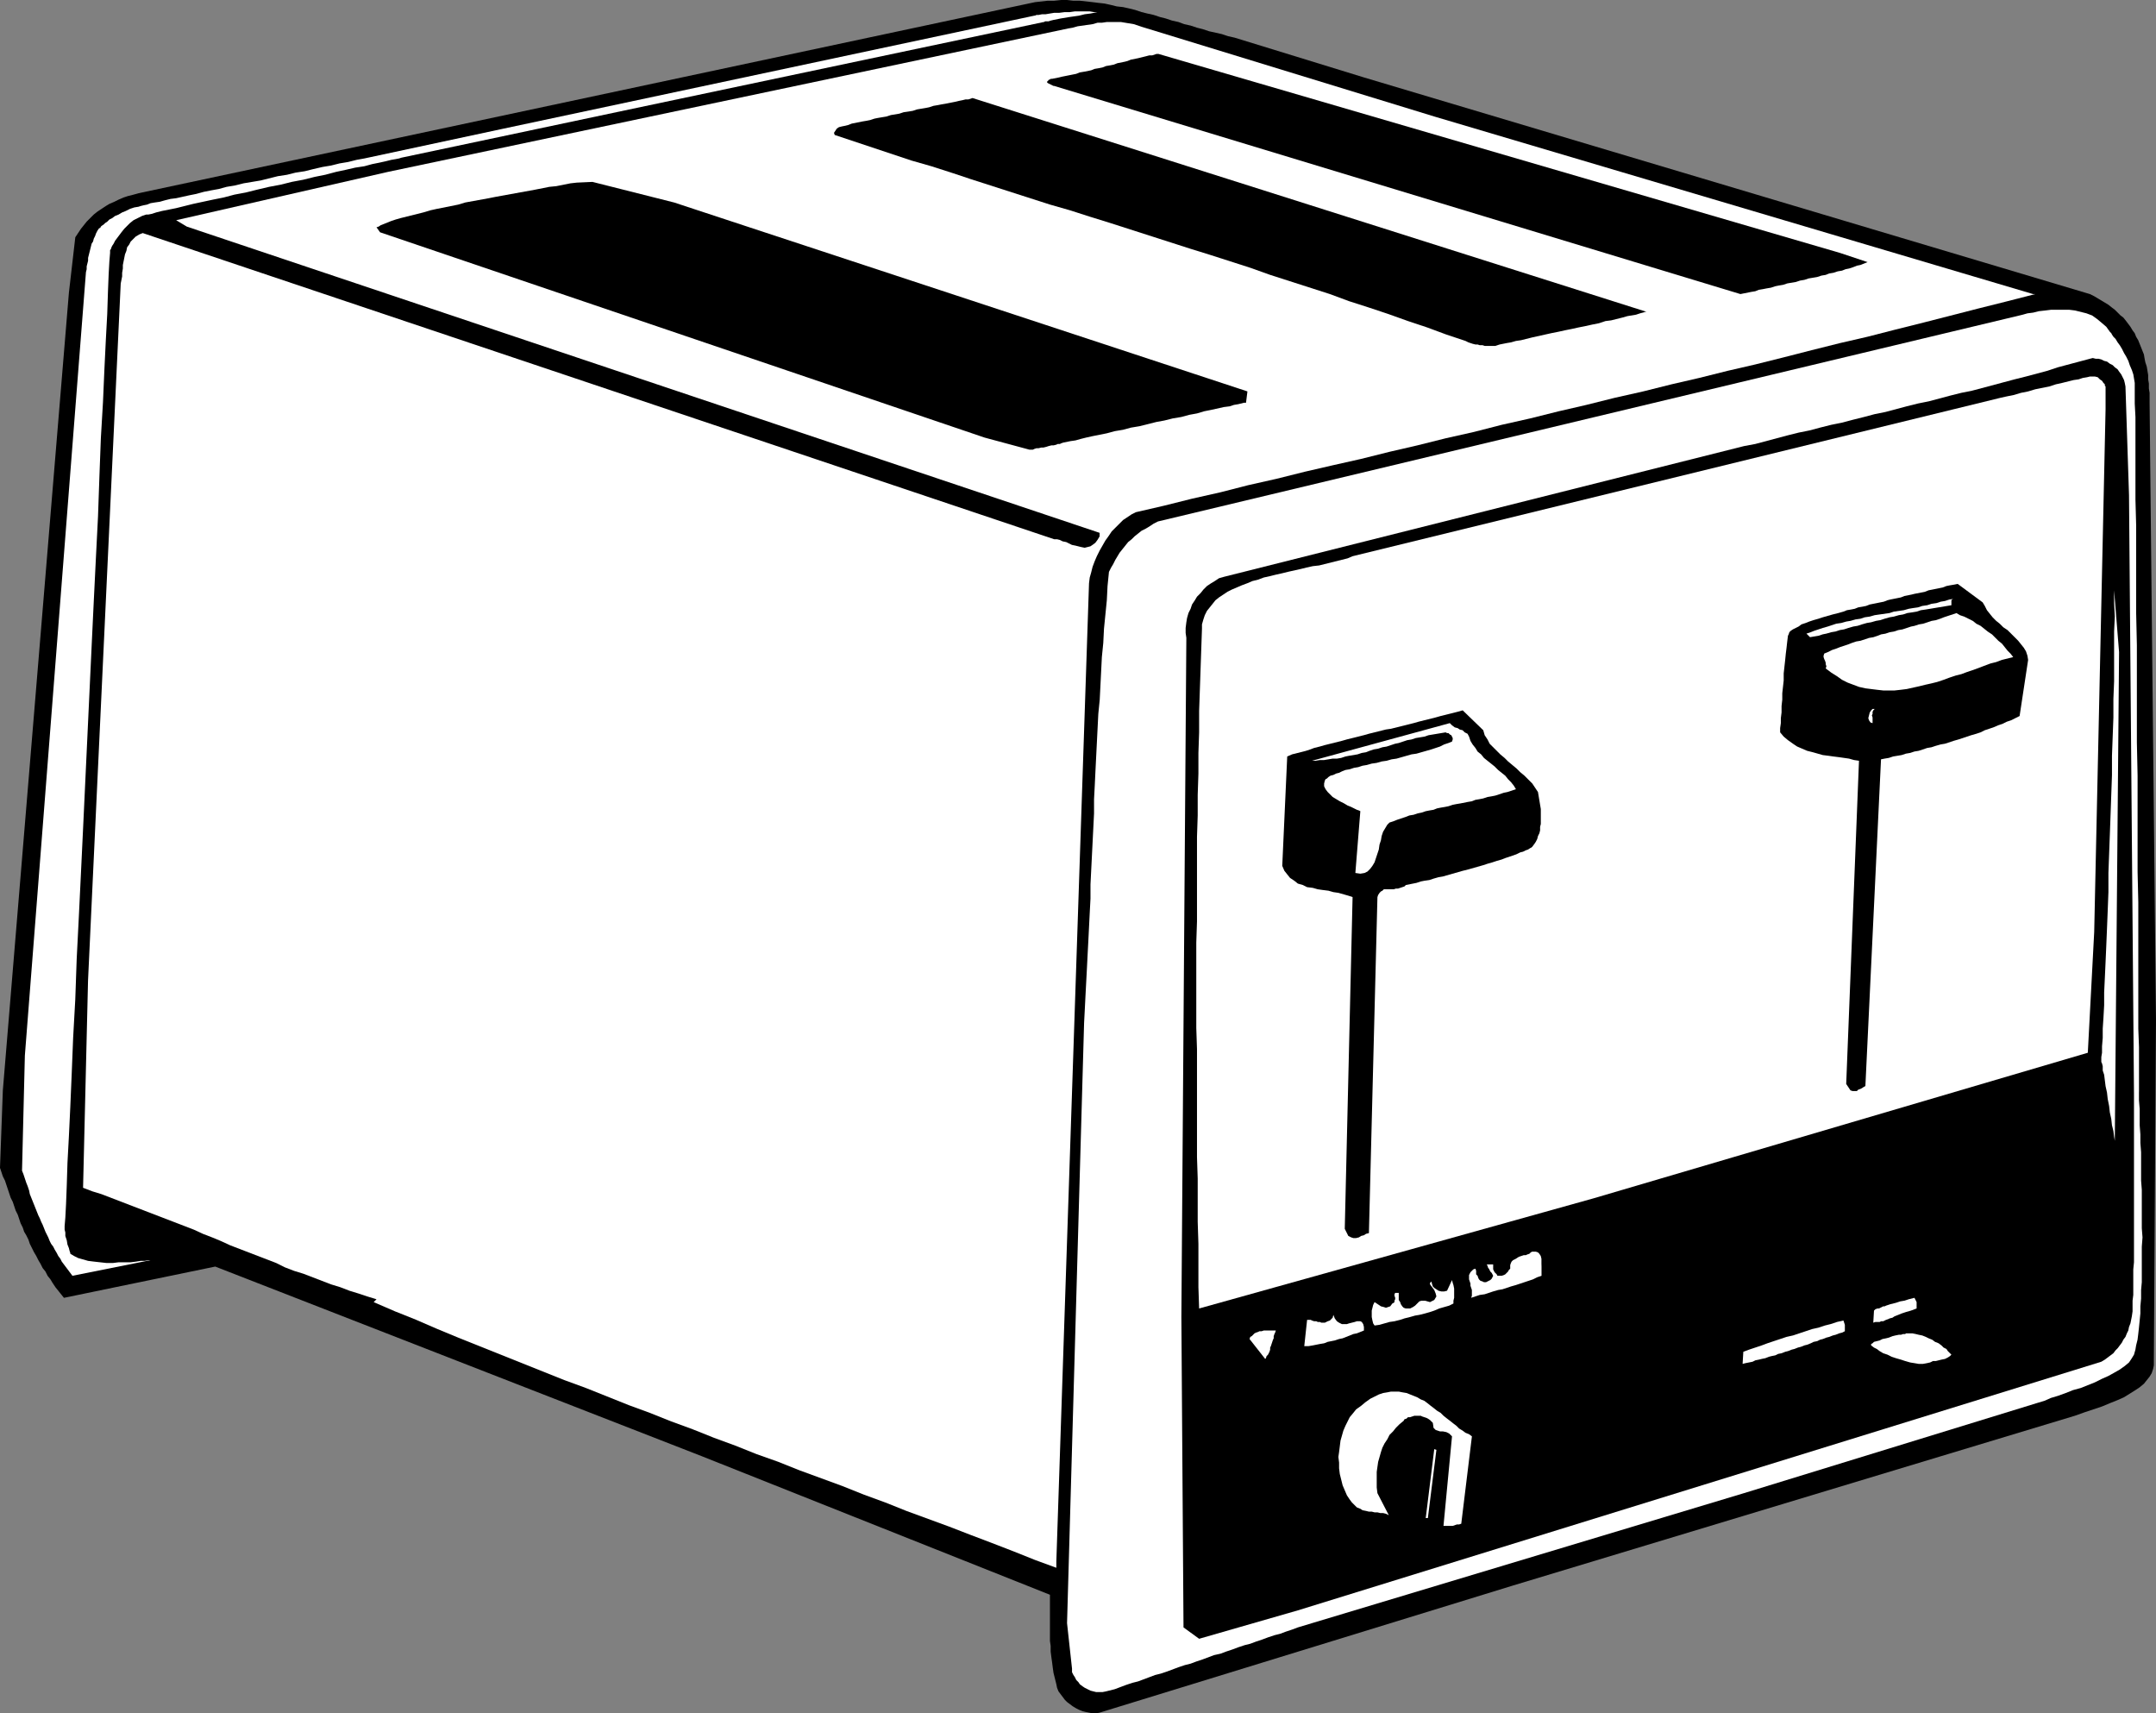 <?xml version="1.0" encoding="UTF-8" standalone="no"?>
<svg
   version="1.0"
   width="129.766mm"
   height="103.11mm"
   id="svg25"
   sodipodi:docname="Toaster 05.wmf"
   xmlns:inkscape="http://www.inkscape.org/namespaces/inkscape"
   xmlns:sodipodi="http://sodipodi.sourceforge.net/DTD/sodipodi-0.dtd"
   xmlns="http://www.w3.org/2000/svg"
   xmlns:svg="http://www.w3.org/2000/svg">
  <rect width="100%" height="100%" fill="#808080" stroke="none"/>
  <sodipodi:namedview
     id="namedview25"
     pagecolor="#ffffff"
     bordercolor="#000000"
     borderopacity="0.25"
     inkscape:showpageshadow="2"
     inkscape:pageopacity="0.0"
     inkscape:pagecheckerboard="0"
     inkscape:deskcolor="#d1d1d1"
     inkscape:document-units="mm" />
  <defs
     id="defs1">
    <pattern
       id="WMFhbasepattern"
       patternUnits="userSpaceOnUse"
       width="6"
       height="6"
       x="0"
       y="0" />
  </defs>
  <path
     style="fill:#000000;fill-opacity:1;fill-rule:evenodd;stroke:none"
     d="m 310.272,17.611 165.155,49.279 0.97,0.485 0.808,0.485 0.808,0.485 0.808,0.485 0.808,0.485 0.808,0.646 0.646,0.485 0.646,0.646 0.646,0.646 0.646,0.485 0.646,0.808 0.485,0.646 0.485,0.646 0.485,0.808 0.485,0.646 0.323,0.808 0.485,0.808 0.323,0.808 0.323,0.808 0.323,0.808 0.323,0.808 0.162,0.969 0.162,0.808 0.323,0.969 0.162,0.969 0.162,0.969 v 0.969 l 0.162,0.969 v 1.131 l 0.162,0.969 v 1.131 1.131 l 1.454,140.404 -0.485,77.553 v 0.969 l -0.162,0.808 -0.323,0.969 -0.485,0.808 -0.646,0.808 -0.646,0.808 -0.97,0.808 -0.97,0.646 -1.293,0.808 -1.293,0.808 -1.454,0.646 -1.616,0.646 -1.939,0.808 -1.939,0.646 -1.939,0.646 -2.262,0.808 -127.825,38.615 -94.051,28.921 -0.808,0.162 h -0.808 l -0.808,-0.162 -0.808,-0.162 -0.646,-0.162 -0.808,-0.323 -0.646,-0.323 -0.808,-0.485 -0.646,-0.485 -0.646,-0.485 -0.485,-0.485 -0.485,-0.646 -0.485,-0.646 -0.485,-0.646 -0.323,-0.808 -0.162,-0.808 -0.323,-1.293 -0.323,-1.293 -0.162,-1.131 -0.162,-1.293 -0.162,-1.131 -0.162,-1.293 V 374.357 l -0.162,-1.131 v -1.293 -1.131 -1.293 -1.293 -1.293 -1.454 -1.293 -1.454 l -79.184,-31.506 -110.696,-43.139 -34.421,7.109 -0.646,-0.808 -0.646,-0.808 -0.646,-0.808 -0.646,-0.969 -0.485,-0.808 -0.646,-0.808 -0.485,-0.969 L 9.696,288.402 9.211,287.433 8.726,286.625 8.242,285.655 7.757,284.847 7.272,283.878 6.787,282.909 6.464,281.939 5.979,280.97 5.494,280.162 5.171,279.192 4.686,278.223 4.363,277.254 4.04,276.284 3.555,275.315 3.232,274.345 2.909,273.376 2.424,272.407 2.101,271.437 1.778,270.468 1.454,269.498 1.131,268.529 0.646,267.559 0.323,266.59 0,265.621 0.646,248.009 15.675,66.567 l 1.454,-12.602 0.646,-0.969 0.646,-0.969 0.646,-0.808 0.646,-0.808 0.808,-0.808 0.808,-0.808 0.808,-0.646 0.97,-0.646 0.97,-0.646 0.808,-0.485 1.131,-0.485 0.97,-0.485 1.131,-0.485 0.97,-0.323 1.293,-0.323 1.131,-0.323 203.939,-43.462 1.454,-0.162 1.454,-0.162 h 1.454 L 241.43,0 h 1.293 l 1.454,0.162 h 1.454 l 1.454,0.162 1.454,0.162 1.293,0.162 1.454,0.162 1.454,0.323 1.293,0.323 1.454,0.162 1.454,0.323 1.293,0.323 1.454,0.485 1.293,0.323 1.454,0.323 1.454,0.485 1.293,0.323 1.454,0.485 1.454,0.323 1.293,0.485 1.454,0.323 1.454,0.485 1.293,0.323 1.454,0.485 1.454,0.323 1.454,0.323 1.454,0.485 1.454,0.323 z"
     id="path1" />
  <path
     style="fill:#ffffff;fill-opacity:1;fill-rule:evenodd;stroke:none"
     d="m 486.577,248.494 v 1.777 l 0.162,1.939 v 1.777 1.939 l 0.162,2.1 v 1.939 l 0.162,2.1 v 2.1 2.1 2.262 l 0.162,2.1 v 2.262 2.1 2.1 2.262 l 0.162,2.1 -0.162,2.1 v 2.1 1.939 2.1 1.939 l -0.162,1.777 v 1.939 l -0.162,1.777 v 1.616 l -0.162,1.616 -0.162,1.616 -0.162,1.454 -0.162,1.293 -0.323,1.293 -0.162,0.969 -0.323,1.131 -0.485,0.808 -0.646,0.969 -0.97,0.808 -1.131,0.808 -1.131,0.646 -1.454,0.808 -1.454,0.646 -1.616,0.808 -1.616,0.646 -1.616,0.646 -1.778,0.485 -1.616,0.646 -1.778,0.646 -1.616,0.485 -1.454,0.646 -1.616,0.485 -66.741,20.519 -101.485,30.537 -1.293,0.485 -1.454,0.485 -1.293,0.485 -1.293,0.323 -1.454,0.485 -1.293,0.485 -1.454,0.485 -1.293,0.485 -1.293,0.323 -1.454,0.485 -1.293,0.485 -1.454,0.485 -1.293,0.485 -1.454,0.323 -1.293,0.485 -1.293,0.485 -1.454,0.485 -1.293,0.485 -1.293,0.323 -1.454,0.485 -1.293,0.485 -1.293,0.485 -1.454,0.485 -1.293,0.323 -1.293,0.485 -1.293,0.485 -1.293,0.485 -1.293,0.323 -1.454,0.485 -1.293,0.485 -1.293,0.485 -1.293,0.323 -0.646,0.162 -0.808,0.162 h -0.646 -0.808 l -0.646,-0.162 -0.646,-0.162 -0.646,-0.323 -0.646,-0.323 -0.485,-0.323 -0.646,-0.485 -0.323,-0.485 -0.485,-0.485 -0.323,-0.646 -0.323,-0.485 -0.323,-0.646 v -0.808 l -1.131,-10.34 3.878,-136.526 0.162,-3.07 0.162,-3.231 0.162,-3.07 0.162,-3.07 0.162,-3.231 0.162,-3.07 0.162,-3.231 0.162,-3.231 0.162,-3.07 v -3.231 l 0.162,-3.231 0.162,-3.231 0.162,-3.231 0.162,-3.231 0.162,-3.231 v -3.231 l 0.162,-3.07 0.162,-3.393 0.162,-3.231 0.162,-3.231 0.162,-3.231 0.162,-3.231 0.323,-3.231 0.162,-3.231 0.162,-3.231 0.162,-3.231 0.323,-3.231 0.162,-3.231 0.323,-3.231 0.323,-3.231 0.162,-3.231 0.323,-3.231 0.485,-0.969 0.485,-0.808 0.485,-0.969 0.485,-0.808 0.485,-0.808 0.646,-0.808 0.646,-0.808 0.646,-0.808 0.808,-0.646 0.646,-0.646 0.808,-0.646 0.808,-0.646 0.97,-0.485 0.808,-0.485 0.97,-0.646 0.97,-0.485 196.667,-47.017 1.131,-0.323 1.293,-0.162 1.293,-0.323 1.454,-0.162 1.293,-0.162 h 1.454 1.293 1.454 l 1.293,0.162 1.293,0.323 1.293,0.323 1.293,0.485 1.131,0.808 0.97,0.808 1.131,0.969 0.808,1.131 0.162,0.162 0.162,0.162 0.162,0.323 0.323,0.485 0.485,0.485 0.485,0.808 0.485,0.646 0.485,0.808 0.485,0.969 0.485,0.808 0.485,0.969 0.323,0.969 0.485,1.131 0.323,0.969 0.162,0.969 0.162,0.969 v 0.808 1.454 2.424 l 0.162,3.07 v 3.878 4.362 5.009 5.493 l 0.162,5.978 v 6.301 6.624 6.947 l 0.162,7.271 v 7.271 7.432 7.432 l 0.162,7.594 v 7.432 7.271 7.109 l 0.162,6.947 v 6.463 6.301 5.817 5.332 4.847 l 0.162,4.201 v 3.555 2.908 2.1 1.454 z"
     id="path2" />
  <path
     style="fill:#000000;fill-opacity:1;fill-rule:evenodd;stroke:none"
     d="m 485.446,248.817 -1.131,-136.203 -0.808,-24.72 -0.162,-0.808 -0.162,-0.646 -0.323,-0.646 -0.323,-0.646 -0.485,-0.646 -0.323,-0.485 -0.646,-0.485 -0.485,-0.485 -0.646,-0.323 -0.646,-0.485 -0.646,-0.162 -0.646,-0.323 -0.646,-0.162 h -0.646 l -0.646,-0.162 -0.646,0.162 -2.424,0.646 -2.424,0.646 -2.424,0.646 -2.424,0.808 -2.424,0.646 -2.424,0.646 -2.586,0.646 -2.424,0.646 -2.424,0.646 -2.424,0.646 -2.424,0.646 -2.424,0.485 -2.586,0.646 -2.424,0.646 -2.424,0.646 -2.424,0.485 -2.586,0.646 -2.424,0.646 -2.424,0.646 -2.424,0.485 -2.424,0.646 -2.586,0.646 -2.424,0.646 -2.424,0.485 -2.586,0.646 -2.424,0.646 -2.424,0.485 -2.586,0.646 -2.424,0.646 -2.424,0.646 -2.424,0.646 -2.586,0.485 -118.291,29.729 -1.131,0.323 -0.97,0.646 -0.808,0.485 -0.97,0.646 -0.808,0.808 -0.646,0.808 -0.808,0.808 -0.485,0.808 -0.646,0.969 -0.323,0.969 -0.485,0.969 -0.323,1.131 -0.162,0.969 -0.162,1.293 v 1.131 l 0.162,1.131 -1.131,154.461 0.485,70.606 3.555,2.585 22.462,-6.463 182.769,-56.549 0.808,-0.485 0.646,-0.485 0.646,-0.485 0.646,-0.485 0.485,-0.646 0.485,-0.485 0.485,-0.646 0.485,-0.646 0.323,-0.646 0.485,-0.646 0.323,-0.808 0.323,-0.646 0.162,-0.808 0.323,-0.808 0.162,-0.808 0.162,-0.808 0.162,-1.131 v -1.131 -1.293 l 0.162,-1.293 v -1.454 -1.454 -1.454 -1.454 l 0.162,-1.616 v -1.616 -1.616 -1.616 -1.777 -1.616 -1.777 -1.777 -1.777 -1.777 -1.777 -1.777 -1.616 -1.777 -1.777 -1.777 -1.616 -1.616 -1.616 -1.616 -1.616 -1.454 -1.454 z"
     id="path3" />
  <path
     style="fill:#ffffff;fill-opacity:1;fill-rule:evenodd;stroke:none"
     d="m 326.27,26.497 136.229,40.392 h 0.485 l -6.302,1.616 -6.464,1.616 -6.302,1.616 -6.302,1.616 -6.464,1.616 -6.302,1.616 -6.302,1.454 -6.464,1.616 -6.302,1.616 -6.464,1.616 -6.302,1.454 -6.464,1.616 -6.302,1.454 -6.464,1.616 -6.464,1.454 -6.464,1.616 -6.302,1.454 -6.464,1.616 -6.464,1.454 -6.302,1.616 -6.464,1.454 -6.464,1.616 -6.302,1.454 -6.464,1.616 -6.464,1.454 -6.302,1.454 -6.464,1.616 -6.464,1.454 -6.302,1.616 -6.464,1.454 -6.464,1.616 -6.302,1.454 -0.97,0.485 -0.97,0.646 -0.97,0.646 -0.808,0.808 -0.808,0.808 -0.97,0.969 -0.646,0.969 -0.808,1.131 -0.646,1.131 -0.646,1.131 -0.646,1.293 -0.485,1.131 -0.485,1.293 -0.323,1.293 -0.323,1.131 -0.162,1.293 -7.434,222.481 v 1.454 l -4.848,-1.777 -4.848,-1.939 -5.01,-1.939 -4.686,-1.777 -5.01,-1.939 -4.848,-1.777 -4.848,-1.777 -4.848,-1.939 -4.848,-1.777 -4.848,-1.939 -4.848,-1.777 -4.848,-1.777 -4.848,-1.939 -5.01,-1.777 -4.848,-1.939 -4.848,-1.777 -4.848,-1.939 -4.848,-1.777 -4.848,-1.939 -4.848,-1.777 -4.848,-1.939 -4.848,-1.939 -4.848,-1.777 -4.848,-1.939 -4.848,-1.939 -4.848,-1.939 -4.848,-1.939 -4.848,-1.939 -4.686,-1.939 -4.848,-2.1 -4.848,-1.939 -4.848,-2.1 0.646,-0.646 -2.101,-0.646 -1.939,-0.646 -2.101,-0.646 -2.101,-0.808 -2.101,-0.646 -2.101,-0.808 -2.101,-0.808 -2.101,-0.808 -2.101,-0.646 -2.101,-0.808 -1.939,-0.969 -2.101,-0.808 -2.101,-0.808 -2.101,-0.808 -2.101,-0.808 -2.101,-0.808 -2.101,-0.969 -1.939,-0.808 -2.101,-0.808 -2.101,-0.969 -2.101,-0.808 -2.101,-0.808 -2.101,-0.808 -2.101,-0.808 -2.101,-0.808 -2.101,-0.808 -2.101,-0.808 -2.101,-0.808 -2.101,-0.808 -2.101,-0.808 -2.101,-0.646 -2.101,-0.808 1.131,-47.178 7.434,-158.5 0.162,-0.808 0.162,-0.808 v -0.808 l 0.162,-0.969 v -0.808 l 0.162,-0.808 0.162,-0.808 0.162,-0.808 0.323,-0.808 0.162,-0.808 0.485,-0.646 0.323,-0.646 0.646,-0.646 0.485,-0.485 0.808,-0.485 0.808,-0.323 207.333,69.637 h 0.646 l 0.646,0.162 0.646,0.323 0.808,0.162 0.646,0.323 0.646,0.323 0.808,0.162 0.646,0.162 0.646,0.162 0.808,0.162 0.646,-0.162 0.646,-0.162 0.485,-0.323 0.646,-0.485 0.485,-0.646 0.485,-0.808 v -0.808 L 42.501,51.541 40.077,50.087 88.234,39.1 243.046,6.463 l 0.97,-0.162 1.131,-0.323 1.131,-0.162 1.131,-0.162 1.131,-0.162 1.131,-0.323 h 0.97 l 1.131,-0.162 h 1.131 0.97 1.131 l 0.97,0.162 0.97,0.162 0.97,0.162 0.97,0.323 0.97,0.323 z"
     id="path4" />
  <path
     style="fill:#000000;fill-opacity:1;fill-rule:evenodd;stroke:none"
     d="m 418.544,57.519 6.302,2.1 -0.808,0.323 -0.808,0.323 -0.808,0.162 -0.808,0.323 -0.97,0.323 -0.808,0.162 -0.808,0.323 -0.97,0.162 -0.97,0.323 -0.97,0.162 -0.808,0.323 -0.97,0.162 -0.97,0.323 -0.97,0.162 -0.97,0.162 -0.97,0.323 -0.97,0.162 -0.97,0.323 -0.97,0.162 -0.97,0.162 -0.97,0.323 -0.97,0.162 -0.808,0.162 -0.97,0.323 -0.97,0.162 -0.808,0.162 -0.97,0.162 -0.808,0.323 -0.97,0.162 -0.808,0.162 -0.808,0.162 -0.808,0.162 -156.105,-47.34 v 0 h -0.162 l -0.323,-0.162 -0.323,-0.162 -0.323,-0.162 -0.323,-0.162 -0.162,-0.162 v -0.162 l 0.162,-0.162 0.162,-0.162 0.162,-0.162 h 0.162 l 0.162,-0.162 h 0.162 0.162 v 0 l 0.808,-0.162 0.808,-0.162 0.646,-0.162 0.808,-0.162 0.808,-0.162 0.808,-0.162 0.808,-0.162 0.808,-0.323 0.97,-0.162 0.808,-0.162 0.808,-0.162 0.808,-0.323 0.97,-0.162 0.808,-0.162 0.808,-0.323 0.97,-0.162 0.808,-0.162 0.808,-0.323 0.808,-0.162 0.808,-0.162 0.646,-0.162 0.808,-0.323 0.808,-0.162 0.808,-0.162 0.646,-0.162 0.646,-0.162 0.646,-0.162 0.646,-0.162 h 0.646 l 0.485,-0.162 0.485,-0.162 h 0.485 z"
     id="path5" />
  <path
     style="fill:#000000;fill-opacity:1;fill-rule:evenodd;stroke:none"
     d="m 374.588,70.929 h -0.323 l -0.485,0.162 -0.646,0.162 -0.97,0.323 -0.97,0.162 -0.97,0.162 -1.131,0.323 -1.293,0.323 -1.293,0.323 -1.293,0.162 -1.454,0.485 -1.616,0.323 -1.454,0.323 -1.616,0.323 -1.454,0.323 -1.616,0.323 -1.454,0.323 -1.616,0.323 -1.454,0.323 -1.454,0.323 -1.454,0.323 -1.293,0.323 -1.293,0.323 -1.131,0.162 -1.131,0.323 -0.97,0.162 -0.808,0.162 -0.808,0.162 -0.485,0.162 -0.485,0.162 h -0.162 -0.162 v 0 h -0.162 -0.162 -0.323 -0.323 -0.323 -0.485 -0.323 l -0.485,-0.162 h -0.646 l -0.485,-0.162 h -0.485 l -0.646,-0.162 -0.485,-0.162 -0.485,-0.162 -0.646,-0.323 -4.363,-1.454 -4.363,-1.616 -4.363,-1.454 -4.525,-1.616 -4.363,-1.454 -4.525,-1.454 -4.363,-1.616 -4.525,-1.454 -4.525,-1.454 -4.525,-1.454 -4.525,-1.616 -4.525,-1.454 -4.525,-1.454 -4.686,-1.454 -4.525,-1.454 -4.525,-1.454 -4.525,-1.454 -4.525,-1.454 -4.686,-1.454 -4.525,-1.454 -4.525,-1.293 -4.525,-1.454 -4.525,-1.454 -4.525,-1.454 -4.525,-1.454 -4.363,-1.454 -4.525,-1.454 -4.525,-1.293 -4.363,-1.454 -4.363,-1.454 -4.363,-1.454 -4.363,-1.454 -0.162,-0.485 0.323,-0.485 0.323,-0.485 0.485,-0.323 0.646,-0.162 0.808,-0.162 0.646,-0.162 0.808,-0.323 0.808,-0.162 0.808,-0.162 0.808,-0.162 0.97,-0.162 0.808,-0.162 0.97,-0.323 0.808,-0.162 0.97,-0.162 0.97,-0.162 0.97,-0.323 0.97,-0.162 0.97,-0.162 0.97,-0.323 1.131,-0.162 0.97,-0.162 0.97,-0.323 0.97,-0.162 0.97,-0.162 0.808,-0.162 0.97,-0.323 0.97,-0.162 0.808,-0.162 0.97,-0.162 0.808,-0.162 0.808,-0.162 0.808,-0.162 0.646,-0.162 0.808,-0.162 0.646,-0.162 h 0.646 l 0.485,-0.162 0.485,-0.162 z"
     id="path6" />
  <path
     style="fill:#ffffff;fill-opacity:1;fill-rule:evenodd;stroke:none"
     d="m 91.304,35.868 v 0 l -0.485,0.162 -0.808,0.162 -0.97,0.162 -1.293,0.323 -1.454,0.323 -1.616,0.323 -1.778,0.485 -2.101,0.323 -2.101,0.485 -2.262,0.485 -2.424,0.646 -2.424,0.485 -2.586,0.646 -2.586,0.485 -2.586,0.646 -2.586,0.485 -2.747,0.646 -2.586,0.646 -2.586,0.485 -2.424,0.646 -2.424,0.485 -2.262,0.485 -2.262,0.485 -1.939,0.485 -1.939,0.485 -1.616,0.323 -1.616,0.323 -1.293,0.323 -0.97,0.323 -0.808,0.162 h -0.485 l -0.97,0.323 -0.97,0.485 -0.97,0.485 -0.808,0.646 -0.646,0.646 -0.646,0.646 -0.646,0.808 -0.485,0.646 -0.485,0.646 -0.485,0.646 -0.323,0.646 -0.323,0.485 -0.162,0.323 -0.162,0.485 -0.162,0.162 v 0 0.646 l -0.162,1.939 -0.162,2.908 -0.162,4.039 -0.162,5.009 -0.323,5.978 -0.323,6.624 -0.323,7.432 -0.485,8.24 -0.323,8.563 -0.323,9.209 -0.485,9.533 -0.485,9.856 -0.485,10.179 -0.485,10.34 -0.485,10.34 -0.485,10.34 -0.485,10.34 -0.485,10.179 -0.485,10.017 -0.485,9.533 -0.323,9.209 -0.485,8.725 -0.323,8.078 -0.323,7.594 -0.323,6.786 -0.323,5.978 -0.162,5.17 -0.162,4.201 -0.162,3.07 -0.162,1.939 v 0.808 l 0.162,0.646 v 0.808 l 0.323,0.969 0.162,0.969 0.323,0.808 0.162,0.646 0.162,0.485 v 0.162 l 0.808,0.485 0.97,0.485 1.131,0.323 1.131,0.323 1.293,0.162 1.454,0.162 1.454,0.162 h 1.454 l 1.293,-0.162 h 1.454 1.293 l 1.293,-0.162 0.97,-0.162 h 0.97 l 0.808,-0.162 h 0.485 l -17.776,3.555 -0.485,-0.646 -0.485,-0.646 -0.485,-0.646 -0.485,-0.646 -0.485,-0.646 -0.323,-0.646 -0.485,-0.646 -0.323,-0.646 -0.485,-0.808 -0.323,-0.646 -0.485,-0.646 -0.323,-0.646 -0.323,-0.808 -0.323,-0.646 -0.323,-0.646 -0.323,-0.808 -0.323,-0.808 L 9.373,277.9 9.05,277.092 8.726,276.446 8.403,275.638 8.08,274.83 7.757,274.022 7.434,273.214 7.11,272.407 6.787,271.599 6.626,270.791 6.302,269.821 5.979,269.014 5.656,268.044 5.333,267.075 5.01,266.267 5.656,240.093 19.554,61.881 l 0.162,-0.646 v -0.646 l 0.162,-0.646 0.162,-0.646 v -0.646 l 0.162,-0.646 0.162,-0.646 0.162,-0.646 0.162,-0.646 0.162,-0.646 0.323,-0.485 0.162,-0.646 0.323,-0.646 0.162,-0.485 0.323,-0.646 0.323,-0.485 0.162,-0.162 h 0.162 l 0.162,-0.323 0.162,-0.162 0.485,-0.323 0.323,-0.323 0.485,-0.323 0.485,-0.485 0.646,-0.323 0.646,-0.485 0.808,-0.323 0.808,-0.485 0.808,-0.323 0.97,-0.485 0.97,-0.323 0.97,-0.162 0.485,-0.162 0.646,-0.162 0.808,-0.162 0.808,-0.323 0.97,-0.162 1.131,-0.162 1.131,-0.323 1.293,-0.323 1.293,-0.162 1.454,-0.323 1.454,-0.323 1.616,-0.323 1.778,-0.485 1.616,-0.323 1.778,-0.323 1.778,-0.485 1.939,-0.323 1.939,-0.485 1.939,-0.323 1.939,-0.323 1.939,-0.485 1.939,-0.485 2.101,-0.323 1.939,-0.485 2.101,-0.323 1.939,-0.485 2.101,-0.485 1.939,-0.323 1.939,-0.485 1.939,-0.323 1.939,-0.485 1.778,-0.323 31.674,-6.786 120.715,-25.69 h 0.162 l 0.323,-0.162 h 0.485 l 0.808,-0.162 h 0.808 l 0.97,-0.162 0.97,-0.162 h 1.131 l 1.293,-0.162 h 1.131 l 1.131,-0.162 h 1.131 1.131 1.131 l 0.97,0.162 h 0.808 l -1.616,0.323 -1.293,0.162 -1.293,0.323 -1.131,0.162 -1.131,0.162 -0.97,0.162 -0.97,0.162 -0.808,0.162 -0.808,0.162 -0.646,0.162 -0.485,0.162 h -0.485 -0.323 l -0.162,0.162 h -0.162 v 0 L 143.985,24.72 Z"
     id="path7" />
  <path
     style="fill:#000000;fill-opacity:1;fill-rule:evenodd;stroke:none"
     d="m 283.769,89.025 -0.323,2.585 h -0.162 -0.323 l -0.646,0.162 -0.646,0.162 -0.97,0.162 -0.97,0.323 -1.293,0.162 -1.454,0.323 -1.454,0.323 -1.616,0.323 -1.616,0.485 -1.778,0.323 -1.778,0.485 -1.939,0.323 -1.939,0.485 -1.778,0.323 -1.939,0.485 -1.939,0.485 -1.939,0.323 -1.778,0.485 -1.939,0.323 -1.778,0.485 -1.616,0.323 -1.616,0.323 -1.454,0.323 -1.293,0.323 -1.131,0.323 -1.131,0.162 -0.808,0.162 -0.808,0.162 -0.485,0.162 -0.323,0.162 h -0.485 l -0.323,0.162 -0.646,0.162 h -0.485 l -0.646,0.162 -0.485,0.162 -0.646,0.162 h -0.485 l -0.646,0.162 h -0.485 l -0.485,0.162 -0.323,0.162 h -0.323 -0.323 v 0 h -0.162 L 223.977,99.527 86.456,52.833 l -0.808,-1.131 0.485,-0.162 0.485,-0.323 0.808,-0.323 0.808,-0.323 0.808,-0.323 0.97,-0.323 1.131,-0.323 1.293,-0.323 1.293,-0.323 1.293,-0.323 1.293,-0.323 1.616,-0.485 1.454,-0.323 1.616,-0.323 1.616,-0.323 1.616,-0.323 1.616,-0.485 1.778,-0.323 1.778,-0.323 1.778,-0.323 1.616,-0.323 1.778,-0.323 1.778,-0.323 1.778,-0.323 1.778,-0.323 1.778,-0.323 1.616,-0.323 1.616,-0.323 1.616,-0.162 1.616,-0.323 1.616,-0.323 1.454,-0.162 3.555,-0.162 18.584,4.686 z"
     id="path8" />
  <path
     style="fill:#ffffff;fill-opacity:1;fill-rule:evenodd;stroke:none"
     d="m 478.982,87.894 v 5.17 l -2.586,118.915 -1.454,27.467 -112.473,33.122 -89.688,25.043 -0.162,-4.847 v -5.009 -4.847 l -0.162,-5.009 v -4.847 -5.009 l -0.162,-4.847 v -4.847 -5.009 -4.847 -4.847 -5.009 l -0.162,-4.847 v -4.847 -4.847 -4.847 -4.847 l 0.162,-4.847 v -4.847 -4.847 -4.847 -4.686 l 0.162,-4.847 v -4.686 l 0.162,-4.847 v -4.686 l 0.162,-4.686 v -4.847 l 0.162,-4.686 0.162,-4.686 0.162,-4.686 0.162,-4.686 v -0.969 l 0.323,-1.131 0.323,-0.969 0.485,-0.969 0.646,-0.808 0.646,-0.808 0.646,-0.808 0.808,-0.646 0.97,-0.646 0.97,-0.646 0.97,-0.485 1.131,-0.485 1.131,-0.485 1.293,-0.485 1.131,-0.485 1.293,-0.323 1.293,-0.485 1.454,-0.323 1.293,-0.323 1.454,-0.323 1.293,-0.323 1.454,-0.323 1.454,-0.323 1.293,-0.323 1.454,-0.323 1.454,-0.162 1.293,-0.323 1.293,-0.323 1.293,-0.323 1.293,-0.323 1.293,-0.323 1.131,-0.485 147.379,-36.03 1.454,-0.323 1.616,-0.323 1.616,-0.485 1.616,-0.323 1.616,-0.485 1.616,-0.323 1.616,-0.323 1.454,-0.485 1.454,-0.323 1.293,-0.323 1.293,-0.323 1.131,-0.162 0.97,-0.323 0.97,-0.162 0.646,-0.162 h 0.485 0.646 l 0.646,0.162 0.485,0.485 0.485,0.323 0.323,0.485 0.323,0.323 v 0.323 z"
     id="path9" />
  <path
     style="fill:#000000;fill-opacity:1;fill-rule:evenodd;stroke:none"
     d="m 451.025,137.011 0.485,0.808 0.485,0.969 0.646,0.808 0.646,0.808 0.808,0.808 0.808,0.646 0.808,0.808 0.97,0.646 0.808,0.808 0.808,0.808 0.808,0.808 0.646,0.808 0.646,0.808 0.485,0.808 0.323,0.969 0.162,0.969 -1.939,12.764 -0.97,0.485 -0.97,0.485 -0.97,0.323 -0.97,0.485 -0.97,0.323 -1.131,0.485 -0.97,0.323 -0.97,0.323 -0.97,0.485 -0.97,0.323 -1.131,0.323 -0.97,0.323 -0.97,0.323 -0.97,0.323 -1.131,0.323 -0.97,0.323 -0.97,0.323 -0.97,0.162 -1.131,0.323 -0.97,0.323 -0.97,0.162 -0.97,0.323 -0.97,0.323 -0.97,0.162 -0.97,0.323 -0.97,0.162 -0.97,0.323 -0.97,0.162 -0.97,0.162 -0.97,0.323 -0.97,0.162 -0.808,0.162 -3.555,74.322 -0.323,0.162 -0.485,0.323 -0.323,0.162 -0.485,0.162 -0.323,0.323 h -0.485 -0.485 l -0.485,-0.162 -0.97,-1.454 2.909,-73.514 -1.131,-0.162 -1.131,-0.323 -1.131,-0.162 -1.131,-0.162 -1.293,-0.162 -1.131,-0.162 -1.293,-0.162 -1.131,-0.323 -1.131,-0.323 -1.293,-0.323 -1.131,-0.485 -1.131,-0.485 -0.97,-0.646 -1.131,-0.808 -0.97,-0.808 -0.808,-0.969 v -0.969 l 0.162,-1.131 v -1.131 l 0.162,-1.293 v -1.454 l 0.162,-1.454 v -1.454 l 0.162,-1.454 0.162,-1.454 v -1.616 l 0.162,-1.454 0.162,-1.454 0.162,-1.616 0.162,-1.293 0.162,-1.454 0.162,-1.293 0.162,-0.323 0.162,-0.485 0.323,-0.323 0.485,-0.323 0.646,-0.323 0.646,-0.323 0.646,-0.485 0.97,-0.323 0.808,-0.323 0.97,-0.323 1.131,-0.323 0.97,-0.323 1.131,-0.323 1.131,-0.323 1.293,-0.323 1.131,-0.323 0.808,-0.323 0.97,-0.162 0.808,-0.162 0.808,-0.323 0.97,-0.162 0.808,-0.162 0.808,-0.323 0.808,-0.162 0.808,-0.162 0.808,-0.162 0.808,-0.162 0.808,-0.323 0.646,-0.162 0.808,-0.162 0.808,-0.162 0.808,-0.162 0.808,-0.323 0.808,-0.162 0.808,-0.162 0.646,-0.162 0.808,-0.162 0.808,-0.162 0.808,-0.162 0.808,-0.323 0.808,-0.162 0.808,-0.162 0.808,-0.162 0.808,-0.162 0.808,-0.323 0.808,-0.162 0.97,-0.162 0.808,-0.162 z"
     id="path10" />
  <path
     style="fill:#ffffff;fill-opacity:1;fill-rule:evenodd;stroke:none"
     d="m 444.399,136.203 h -0.323 v 0.162 l -0.162,0.162 v 0.162 0.162 0.323 0.162 0.323 l -0.97,0.162 -0.97,0.162 -0.97,0.162 -0.97,0.162 -0.97,0.162 -0.97,0.162 -1.131,0.162 -0.97,0.323 -0.97,0.162 -1.131,0.162 -0.97,0.323 -0.97,0.162 -1.131,0.323 -0.97,0.162 -1.131,0.323 -0.97,0.323 -0.97,0.162 -1.131,0.323 -0.97,0.162 -1.131,0.323 -0.97,0.323 -0.97,0.162 -1.131,0.323 -0.97,0.323 -0.97,0.162 -0.97,0.323 -0.97,0.162 -1.131,0.323 -0.808,0.162 -0.97,0.323 -0.97,0.162 -0.97,0.162 -0.808,-0.808 0.97,-0.323 0.808,-0.323 0.97,-0.323 0.97,-0.323 1.131,-0.323 0.97,-0.323 0.97,-0.323 1.131,-0.162 1.131,-0.323 0.97,-0.162 1.131,-0.323 1.131,-0.162 0.97,-0.323 1.131,-0.162 1.131,-0.323 1.131,-0.162 1.131,-0.162 1.131,-0.162 0.97,-0.323 1.131,-0.162 1.131,-0.162 1.131,-0.323 0.97,-0.162 1.131,-0.162 0.97,-0.323 1.131,-0.162 0.97,-0.323 1.131,-0.162 0.97,-0.323 0.97,-0.162 0.97,-0.323 z"
     id="path11" />
  <path
     style="fill:#ffffff;fill-opacity:1;fill-rule:evenodd;stroke:none"
     d="m 457.974,149.452 -1.293,0.323 -1.293,0.323 -1.293,0.485 -1.293,0.323 -1.293,0.485 -1.293,0.485 -1.293,0.485 -1.454,0.485 -1.293,0.485 -1.293,0.323 -1.454,0.485 -1.293,0.485 -1.454,0.485 -1.293,0.323 -1.454,0.323 -1.293,0.323 -1.454,0.323 -1.454,0.323 -1.293,0.162 -1.454,0.162 h -1.293 -1.293 l -1.454,-0.162 -1.293,-0.162 -1.293,-0.162 -1.454,-0.323 -1.293,-0.485 -1.293,-0.485 -1.293,-0.646 -1.131,-0.808 -1.293,-0.808 -1.293,-0.969 0.162,-0.485 -0.162,-0.485 v -0.323 l -0.162,-0.485 -0.162,-0.323 -0.162,-0.485 v -0.323 l 0.162,-0.485 0.808,-0.323 0.97,-0.485 0.97,-0.323 0.808,-0.323 0.97,-0.323 0.97,-0.323 0.808,-0.323 0.97,-0.323 0.97,-0.162 0.97,-0.323 0.97,-0.323 0.97,-0.162 0.97,-0.323 0.808,-0.323 0.97,-0.162 0.97,-0.323 0.97,-0.162 0.97,-0.323 0.97,-0.162 0.97,-0.323 0.97,-0.323 0.808,-0.162 0.97,-0.323 0.97,-0.162 0.97,-0.323 0.97,-0.323 0.97,-0.162 0.97,-0.323 0.808,-0.323 0.97,-0.323 0.97,-0.323 0.97,-0.323 0.808,0.485 0.97,0.323 0.97,0.485 0.97,0.485 0.808,0.646 0.97,0.485 0.808,0.646 0.808,0.646 0.97,0.646 0.646,0.646 0.808,0.808 0.808,0.646 0.646,0.808 0.646,0.808 0.646,0.646 z"
     id="path12" />
  <path
     style="fill:#ffffff;fill-opacity:1;fill-rule:evenodd;stroke:none"
     d="m 482.052,148.321 -0.97,111.16 -0.162,-0.969 -0.162,-1.293 -0.323,-1.293 -0.162,-1.454 -0.323,-1.454 -0.162,-1.454 -0.323,-1.616 -0.162,-1.454 -0.323,-1.454 -0.162,-1.293 -0.162,-1.293 -0.323,-0.969 v -0.969 l -0.162,-0.646 -0.162,-0.323 v -0.162 -0.162 -0.808 l 0.162,-0.969 v -1.454 l 0.162,-1.939 v -2.1 l 0.162,-2.424 0.162,-2.908 v -2.908 l 0.162,-3.393 0.162,-3.555 0.162,-3.716 0.162,-3.878 0.162,-4.039 0.162,-4.201 v -4.362 l 0.162,-4.362 0.162,-4.362 0.162,-4.524 0.162,-4.524 0.162,-4.524 v -4.362 l 0.162,-4.362 0.162,-4.362 v -4.201 l 0.162,-4.039 v -4.039 -3.716 -3.555 l 0.162,-3.393 -0.162,-3.07 v -2.908 z"
     id="path13" />
  <path
     style="fill:#ffffff;fill-opacity:1;fill-rule:evenodd;stroke:none"
     d="m 426.462,161.247 -0.323,0.323 -0.162,0.323 v 0.485 l -0.162,0.323 0.162,0.485 v 0.485 0.485 0.323 l -0.485,-0.162 -0.323,-0.485 -0.162,-0.485 0.162,-0.646 0.162,-0.646 0.323,-0.485 0.323,-0.323 z"
     id="path14" />
  <path
     style="fill:#000000;fill-opacity:1;fill-rule:evenodd;stroke:none"
     d="m 337.42,166.094 0.323,1.131 0.646,0.969 0.485,0.969 0.808,0.808 0.808,0.808 0.808,0.808 0.97,0.808 0.808,0.808 0.97,0.808 0.97,0.808 0.808,0.808 0.97,0.808 0.808,0.808 0.97,0.969 0.646,0.969 0.646,0.969 0.162,0.969 0.162,0.969 0.162,0.969 0.162,0.969 v 0.808 0.969 0.808 0.808 l -0.162,0.646 v 0.808 l -0.162,0.646 -0.323,0.646 -0.162,0.646 -0.323,0.646 -0.323,0.485 -0.485,0.646 -0.162,0.162 -0.323,0.162 -0.485,0.323 -0.485,0.162 -0.646,0.323 -0.646,0.162 -0.646,0.323 -0.808,0.323 -0.97,0.323 -0.97,0.323 -0.808,0.323 -1.131,0.323 -0.97,0.323 -1.131,0.323 -0.97,0.323 -1.131,0.323 -1.131,0.323 -1.131,0.323 -1.293,0.323 -1.131,0.323 -1.131,0.323 -1.131,0.323 -1.131,0.323 -0.97,0.162 -1.131,0.323 -0.97,0.323 -1.131,0.162 -0.808,0.162 -0.97,0.323 -0.808,0.162 -0.808,0.162 -0.808,0.162 -0.323,0.323 -0.485,0.162 -0.485,0.162 -0.485,0.162 h -0.485 l -0.485,0.162 h -0.485 -0.485 -0.323 -0.485 -0.485 l -0.323,0.323 -0.323,0.162 -0.323,0.323 -0.323,0.485 -0.162,0.485 -1.939,76.422 -0.646,0.162 -0.485,0.323 -0.646,0.162 -0.485,0.323 -0.646,0.162 h -0.646 l -0.485,-0.162 -0.646,-0.323 -0.808,-1.616 1.778,-75.453 -0.97,-0.323 -1.131,-0.323 -1.131,-0.323 -1.131,-0.162 -1.131,-0.323 -1.293,-0.162 -1.131,-0.162 -1.131,-0.323 -1.293,-0.162 -0.97,-0.485 -1.131,-0.323 -0.808,-0.646 -0.97,-0.646 -0.646,-0.808 -0.646,-0.808 -0.485,-1.131 1.131,-24.882 1.131,-0.485 1.293,-0.323 1.293,-0.323 1.131,-0.323 1.293,-0.485 1.293,-0.323 1.131,-0.323 1.293,-0.323 1.293,-0.323 1.293,-0.323 1.131,-0.323 1.293,-0.323 1.293,-0.323 1.293,-0.323 1.131,-0.323 1.293,-0.323 1.293,-0.323 1.293,-0.323 1.131,-0.162 1.293,-0.323 1.293,-0.323 1.293,-0.323 1.293,-0.323 1.131,-0.323 1.293,-0.323 1.293,-0.323 1.293,-0.323 1.131,-0.323 1.293,-0.323 1.293,-0.323 1.293,-0.323 1.131,-0.323 z"
     id="path15" />
  <path
     style="fill:#ffffff;fill-opacity:1;fill-rule:evenodd;stroke:none"
     d="m 334.188,167.548 0.323,0.969 0.485,0.808 0.646,0.808 0.485,0.808 0.808,0.646 0.646,0.808 0.808,0.646 0.808,0.646 0.808,0.646 0.808,0.808 0.808,0.646 0.808,0.646 0.646,0.808 0.646,0.646 0.646,0.808 0.485,0.808 -0.97,0.323 -0.97,0.323 -0.808,0.162 -0.97,0.323 -0.97,0.323 -0.808,0.162 -0.97,0.162 -0.97,0.323 -0.808,0.162 -0.97,0.162 -0.808,0.323 -0.97,0.162 -0.808,0.162 -0.808,0.162 -0.97,0.162 -0.808,0.162 -0.97,0.323 -0.808,0.162 -0.97,0.162 -0.808,0.162 -0.808,0.323 -0.97,0.162 -0.808,0.162 -0.97,0.323 -0.808,0.162 -0.97,0.323 -0.97,0.162 -0.808,0.323 -0.97,0.323 -0.97,0.323 -0.808,0.323 -0.97,0.323 -0.485,0.485 -0.485,0.808 -0.485,0.808 -0.323,0.969 -0.162,0.969 -0.323,0.969 -0.162,1.131 -0.323,0.969 -0.323,0.969 -0.323,0.969 -0.485,0.808 -0.485,0.646 -0.646,0.646 -0.646,0.323 -0.97,0.162 -1.131,-0.162 1.131,-14.057 v 0 l -0.323,-0.162 -0.485,-0.162 -0.646,-0.323 -0.646,-0.323 -0.808,-0.323 -0.808,-0.485 -0.97,-0.485 -0.808,-0.485 -0.808,-0.485 -0.646,-0.646 -0.485,-0.485 -0.485,-0.646 -0.323,-0.646 v -0.646 l 0.162,-0.646 0.162,-0.323 0.323,-0.162 0.323,-0.323 0.485,-0.323 0.646,-0.162 0.646,-0.323 0.646,-0.162 0.646,-0.323 0.808,-0.323 0.97,-0.162 0.97,-0.323 0.97,-0.162 0.97,-0.323 0.97,-0.162 1.131,-0.323 1.131,-0.162 1.131,-0.323 1.131,-0.162 1.131,-0.323 1.131,-0.162 1.131,-0.323 1.131,-0.323 1.131,-0.323 1.131,-0.162 1.131,-0.323 1.131,-0.323 1.131,-0.323 0.97,-0.323 0.97,-0.323 0.97,-0.485 0.97,-0.323 0.808,-0.323 0.162,-0.485 v -0.323 l -0.162,-0.323 -0.162,-0.323 -0.323,-0.162 -0.323,-0.323 h -0.323 l -0.323,-0.162 -0.97,0.162 -0.97,0.162 -0.97,0.162 -0.97,0.162 -0.97,0.323 -0.97,0.162 -0.97,0.162 -0.97,0.323 -0.97,0.162 -0.97,0.323 -0.97,0.323 -0.808,0.162 -0.97,0.323 -0.97,0.323 -0.97,0.162 -0.97,0.323 -0.97,0.162 -0.97,0.323 -0.808,0.323 -0.97,0.162 -0.97,0.323 -0.97,0.162 -0.97,0.162 -0.808,0.162 -0.97,0.323 -0.97,0.162 h -0.97 l -0.97,0.162 -0.97,0.162 h -0.97 l -0.97,0.162 h -0.808 l 31.35,-8.563 0.485,0.485 0.646,0.485 0.646,0.162 0.485,0.323 0.646,0.162 0.485,0.485 0.646,0.323 z"
     id="path16" />
  <path
     style="fill:#ffffff;fill-opacity:1;fill-rule:evenodd;stroke:none"
     d="m 330.633,296.48 -0.97,0.485 -1.131,0.323 -1.131,0.323 -1.131,0.485 -0.97,0.323 -1.131,0.323 -1.293,0.323 -0.97,0.162 -1.131,0.323 -1.293,0.323 -0.97,0.323 -1.293,0.323 -1.131,0.162 -1.131,0.323 -1.131,0.323 -1.131,0.162 -0.323,-0.485 -0.162,-0.646 -0.162,-0.808 v -0.646 -0.808 l 0.162,-0.646 0.162,-0.646 0.323,-0.646 0.485,0.323 0.485,0.323 0.485,0.323 0.646,0.162 0.485,0.162 0.485,-0.162 0.485,-0.162 0.485,-0.646 0.323,-0.162 0.162,-0.162 v -0.323 l 0.162,-0.323 v -0.323 l -0.162,-0.485 V 294.38 l 0.162,-0.323 h 0.808 v 0.646 0.485 0.485 l 0.323,0.485 0.162,0.485 0.323,0.485 0.323,0.323 0.485,0.162 h 0.97 l 0.646,-0.323 0.485,-0.323 0.485,-0.485 0.485,-0.485 0.485,-0.162 h 0.808 l 1.131,0.323 0.97,-0.485 0.485,-0.808 -0.162,-0.646 -0.323,-0.808 -0.485,-0.646 -0.485,-0.646 v -0.323 l 0.323,-0.323 0.162,0.646 0.162,0.485 0.323,0.323 0.485,0.323 0.485,0.323 0.646,0.162 h 0.646 l 0.646,-0.162 1.131,-2.424 0.162,0.646 0.162,0.485 0.162,0.808 v 0.646 0.646 0.808 l -0.162,0.646 z"
     id="path17" />
  <path
     style="fill:#ffffff;fill-opacity:1;fill-rule:evenodd;stroke:none"
     d="m 350.672,288.079 v 2.1 l -0.97,0.323 -0.97,0.485 -0.97,0.323 -0.97,0.323 -0.97,0.323 -0.97,0.323 -1.131,0.323 -0.97,0.323 -0.97,0.323 -0.97,0.162 -1.131,0.323 -0.97,0.323 -0.97,0.323 -1.131,0.162 -0.97,0.323 -0.97,0.323 0.162,-0.485 v -0.323 -0.485 -0.485 l -0.162,-0.485 -0.162,-0.485 v -0.485 l -0.162,-0.485 -0.162,-0.485 v -0.485 -0.485 l 0.162,-0.323 0.162,-0.323 0.323,-0.323 0.323,-0.323 0.485,-0.162 0.162,0.485 v 0.485 0.323 l 0.323,0.323 0.162,0.485 0.162,0.323 0.323,0.323 0.485,0.162 0.323,0.162 h 0.485 l 0.323,-0.162 0.323,-0.162 0.323,-0.162 0.323,-0.323 0.162,-0.323 0.162,-0.323 -0.162,-0.323 -0.162,-0.323 -0.323,-0.323 -0.162,-0.323 -0.162,-0.323 -0.162,-0.162 -0.162,-0.485 -0.162,-0.323 h 1.454 v 0.323 0.485 0.323 l 0.162,0.323 0.162,0.323 0.162,0.162 0.323,0.323 0.162,0.323 h 0.646 0.323 l 0.485,-0.162 0.323,-0.162 0.323,-0.323 0.323,-0.323 0.162,-0.323 0.323,-0.323 v -0.485 -0.323 l 0.162,-0.485 0.162,-0.323 0.323,-0.323 0.323,-0.162 0.323,-0.162 0.485,-0.323 0.323,-0.162 0.485,-0.162 0.485,-0.162 h 0.485 l 0.323,-0.162 0.485,-0.162 0.323,-0.323 0.323,-0.162 h 0.808 l 0.485,0.162 0.323,0.323 0.323,0.485 0.162,0.646 v 0.646 0.485 z"
     id="path18" />
  <path
     style="fill:#ffffff;fill-opacity:1;fill-rule:evenodd;stroke:none"
     d="m 310.272,302.62 -0.808,0.323 -0.808,0.323 -0.808,0.162 -0.808,0.323 -0.808,0.323 -0.808,0.323 -0.808,0.162 -0.97,0.323 -0.808,0.162 -0.808,0.162 -0.808,0.323 -0.97,0.162 -0.808,0.162 -0.808,0.162 -0.97,0.162 h -0.97 l 0.646,-5.978 h 0.323 0.485 l 0.323,0.162 0.485,0.162 h 0.485 l 0.323,0.162 h 0.485 l 0.323,0.162 h 0.485 0.323 l 0.323,-0.162 0.323,-0.162 0.485,-0.162 0.323,-0.323 0.323,-0.323 0.162,-0.646 0.323,0.808 0.485,0.646 0.485,0.323 0.646,0.323 h 0.485 0.646 l 0.485,-0.162 0.646,-0.162 0.646,-0.162 0.485,-0.162 h 0.485 0.323 l 0.323,0.162 0.323,0.485 0.162,0.646 z"
     id="path19" />
  <path
     style="fill:#ffffff;fill-opacity:1;fill-rule:evenodd;stroke:none"
     d="m 419.675,301.327 v 1.454 l -0.646,0.323 -0.646,0.162 -0.808,0.323 -0.646,0.162 -0.808,0.323 -0.646,0.162 -0.808,0.323 -0.646,0.162 -0.646,0.323 -0.808,0.162 -0.646,0.323 -0.808,0.323 -0.646,0.162 -0.808,0.323 -0.646,0.162 -0.808,0.323 -0.646,0.162 -0.808,0.323 -0.646,0.162 -0.808,0.323 -0.808,0.162 -0.646,0.323 -0.808,0.162 -0.646,0.162 -0.808,0.323 -0.808,0.162 -0.646,0.162 -0.808,0.162 -0.646,0.323 -0.808,0.162 -0.808,0.162 -0.646,0.162 0.162,-2.747 1.293,-0.485 1.454,-0.485 1.454,-0.485 1.293,-0.485 1.454,-0.485 1.454,-0.485 1.454,-0.485 1.454,-0.323 1.454,-0.485 1.454,-0.485 1.454,-0.485 1.454,-0.323 1.454,-0.485 1.293,-0.323 1.454,-0.485 1.454,-0.323 z"
     id="path20" />
  <path
     style="fill:#ffffff;fill-opacity:1;fill-rule:evenodd;stroke:none"
     d="m 287.809,309.083 -3.555,-4.524 0.162,-0.485 0.323,-0.162 0.323,-0.323 0.323,-0.323 0.323,-0.162 0.485,-0.162 0.323,-0.162 h 0.485 l 0.485,-0.162 h 0.323 0.485 0.485 0.323 0.485 0.323 0.323 l -0.162,0.485 -0.162,0.323 -0.162,0.485 v 0.485 l -0.162,0.323 -0.162,0.485 -0.162,0.485 -0.162,0.485 -0.162,0.323 v 0.485 l -0.162,0.485 -0.162,0.323 -0.162,0.323 -0.323,0.323 -0.162,0.485 z"
     id="path21" />
  <path
     style="fill:#ffffff;fill-opacity:1;fill-rule:evenodd;stroke:none"
     d="m 433.572,303.266 h 0.646 0.808 l 0.808,0.162 0.646,0.162 0.808,0.162 0.808,0.323 0.646,0.323 0.808,0.323 0.646,0.485 0.808,0.323 0.646,0.485 0.485,0.485 0.646,0.323 0.323,0.485 0.485,0.485 0.323,0.323 -0.162,0.162 -0.162,0.162 -0.485,0.323 -0.646,0.323 -0.808,0.162 -0.646,0.162 -0.646,0.162 h -0.646 l -0.646,0.323 -0.808,0.162 -0.808,0.162 h -0.97 l -0.97,-0.162 -0.97,-0.162 -1.131,-0.323 -0.97,-0.323 -1.131,-0.323 -0.97,-0.323 -0.97,-0.485 -0.97,-0.323 -0.808,-0.485 -0.646,-0.485 -0.646,-0.323 -0.646,-0.485 v -0.162 -0.162 l 0.323,-0.162 0.323,-0.323 0.646,-0.162 0.646,-0.162 0.646,-0.323 0.808,-0.162 0.646,-0.162 0.808,-0.323 0.646,-0.162 0.808,-0.162 h 0.485 l 0.485,-0.162 h 0.485 z"
     id="path22" />
  <path
     style="fill:#ffffff;fill-opacity:1;fill-rule:evenodd;stroke:none"
     d="m 334.835,326.694 -2.424,19.873 -0.485,0.162 h -0.485 l -0.485,0.162 -0.485,0.162 h -0.485 -0.485 -0.485 -0.646 l 1.939,-20.358 -0.646,-0.646 -0.646,-0.323 -0.808,-0.162 h -0.646 l -0.485,-0.162 -0.485,-0.162 -0.485,-0.485 -0.162,-1.131 -0.323,-0.323 -0.323,-0.323 -0.485,-0.323 -0.323,-0.162 -0.485,-0.162 -0.485,-0.162 -0.323,-0.162 h -0.485 -0.485 -0.485 l -0.485,0.162 -0.485,0.162 h -0.485 l -0.323,0.323 -0.485,0.162 -0.162,0.323 -0.97,0.808 -0.808,0.808 -0.646,0.808 -0.808,0.808 -0.485,0.969 -0.646,0.969 -0.485,0.969 -0.323,0.969 -0.323,1.131 -0.323,1.131 -0.162,1.131 -0.162,1.131 v 1.131 1.131 1.293 l 0.162,1.293 2.586,5.009 -0.646,-0.323 -0.646,-0.162 h -0.646 l -0.646,-0.162 h -0.646 l -0.646,-0.162 h -0.646 l -0.646,-0.162 -0.808,-0.162 -0.485,-0.323 -0.808,-0.323 -0.485,-0.485 -0.646,-0.646 -0.485,-0.646 -0.646,-0.969 -0.485,-1.131 -0.485,-1.131 -0.323,-1.293 -0.323,-1.293 -0.162,-1.293 v -1.293 l -0.162,-1.293 0.162,-1.131 0.162,-1.293 0.162,-1.293 0.323,-1.131 0.323,-1.131 0.485,-1.131 0.485,-0.969 0.485,-0.969 0.808,-0.969 0.646,-0.808 1.131,-0.808 0.97,-0.808 1.131,-0.808 0.97,-0.485 0.97,-0.485 0.97,-0.323 0.97,-0.162 0.808,-0.162 h 0.97 0.808 l 0.808,0.162 0.97,0.162 0.808,0.323 0.808,0.323 0.808,0.323 0.808,0.485 0.808,0.323 0.646,0.485 0.808,0.646 0.646,0.485 0.808,0.646 0.808,0.485 0.646,0.646 0.808,0.646 0.646,0.485 0.808,0.646 0.646,0.485 0.646,0.646 0.808,0.485 0.646,0.485 0.808,0.323 z"
     id="path23" />
  <path
     style="fill:#ffffff;fill-opacity:1;fill-rule:evenodd;stroke:none"
     d="m 326.27,329.602 0.485,0.162 -1.939,15.511 h -0.485 z"
     id="path24" />
  <path
     style="fill:#ffffff;fill-opacity:1;fill-rule:evenodd;stroke:none"
     d="m 435.996,296.157 v 1.454 l -1.293,0.485 -1.131,0.323 -0.97,0.323 -0.808,0.323 -0.808,0.323 -0.485,0.323 -0.646,0.162 -0.323,0.162 -0.485,0.162 -0.323,0.162 -0.323,0.162 h -0.485 l -0.323,0.162 h -0.485 -0.485 l -0.485,0.162 0.162,-2.747 0.323,-0.323 0.485,-0.162 h 0.323 l 0.323,-0.162 0.323,-0.162 0.323,-0.162 h 0.323 l 0.323,-0.162 0.485,-0.162 0.485,-0.162 0.646,-0.162 0.646,-0.162 0.97,-0.323 0.97,-0.162 0.97,-0.323 1.293,-0.323 z"
     id="path25" />
</svg>
